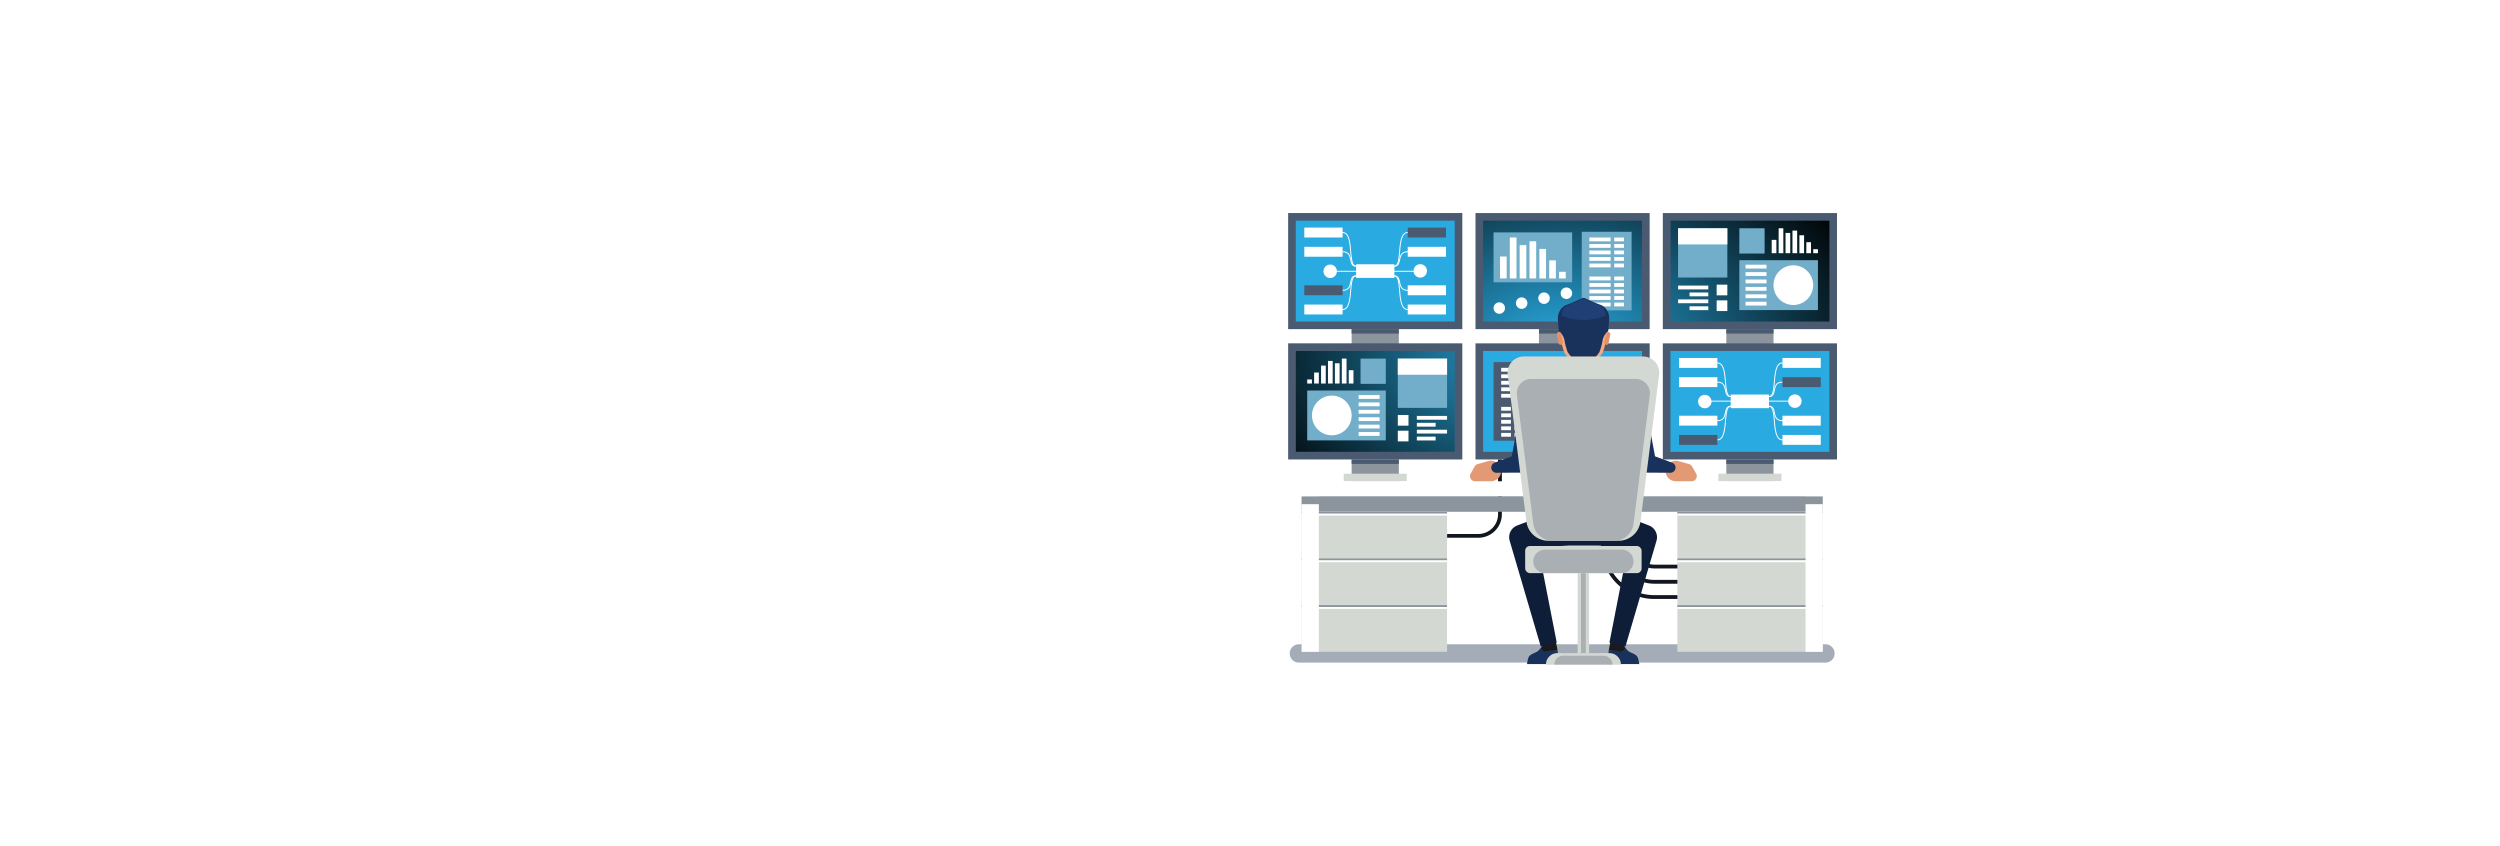 <svg xmlns="http://www.w3.org/2000/svg" xmlns:xlink="http://www.w3.org/1999/xlink" viewBox="0 0 1920 650"><defs><style>.cls-1{mask:url(#mask);filter:url(#luminosity-noclip-3);}.cls-15,.cls-2,.cls-20,.cls-21,.cls-4{mix-blend-mode:multiply;}.cls-2{fill:url(#linear-gradient);}.cls-3{mask:url(#mask-2);filter:url(#luminosity-noclip-4);}.cls-4{fill:url(#linear-gradient-2);}.cls-5{fill:#fff;}.cls-6{isolation:isolate;}.cls-7{mask:url(#mask-3);}.cls-10,.cls-20,.cls-8{opacity:0.5;}.cls-8{fill:url(#linear-gradient-3);}.cls-9{mask:url(#mask-4);}.cls-10{fill:url(#linear-gradient-4);}.cls-11{fill:#11161f;}.cls-12{mask:url(#mask-5);}.cls-13{fill:url(#radial-gradient);}.cls-14,.cls-21{fill:#8c959d;}.cls-15,.cls-16,.cls-20{fill:#4a5a71;}.cls-17{fill:#72aeca;}.cls-18{fill:#d4d8d3;}.cls-19{fill:#29abe2;}.cls-22{fill:#19325c;}.cls-23{fill:#1a1a1a;}.cls-24{fill:#0f1e38;}.cls-25{fill:#e39a74;}.cls-26{fill:#f4a982;}.cls-27{fill:#e0936a;}.cls-28{fill:#204075;}.cls-29{fill:#a9afb3;}.cls-30{filter:url(#luminosity-noclip-2);}.cls-31{filter:url(#luminosity-noclip);}</style><filter id="luminosity-noclip" x="999.69" y="-8517" width="111.65" height="32766" filterUnits="userSpaceOnUse" color-interpolation-filters="sRGB"><feFlood flood-color="#fff" result="bg"/><feBlend in="SourceGraphic" in2="bg"/></filter><mask id="mask" x="999.69" y="-8517" width="111.65" height="32766" maskUnits="userSpaceOnUse"><g class="cls-31"/></mask><linearGradient id="linear-gradient" x1="1055.52" y1="508.87" x2="1055.52" y2="611.67" gradientUnits="userSpaceOnUse"><stop offset="0" stop-color="#fff"/><stop offset="1"/></linearGradient><filter id="luminosity-noclip-2" x="1288.21" y="-8517" width="111.65" height="32766" filterUnits="userSpaceOnUse" color-interpolation-filters="sRGB"><feFlood flood-color="#fff" result="bg"/><feBlend in="SourceGraphic" in2="bg"/></filter><mask id="mask-2" x="1288.21" y="-8517" width="111.65" height="32766" maskUnits="userSpaceOnUse"><g class="cls-30"/></mask><linearGradient id="linear-gradient-2" x1="1344.03" y1="508.87" x2="1344.03" y2="611.67" xlink:href="#linear-gradient"/><filter id="luminosity-noclip-3" x="999.69" y="508.87" width="111.65" height="106.88" filterUnits="userSpaceOnUse" color-interpolation-filters="sRGB"><feFlood flood-color="#fff" result="bg"/><feBlend in="SourceGraphic" in2="bg"/></filter><mask id="mask-3" x="999.69" y="508.87" width="111.65" height="106.88" maskUnits="userSpaceOnUse"><g class="cls-1"><rect class="cls-2" x="999.69" y="508.87" width="111.65" height="106.88"/></g></mask><linearGradient id="linear-gradient-3" x1="1055.52" y1="508.87" x2="1055.52" y2="611.67" gradientUnits="userSpaceOnUse"><stop offset="0" stop-color="#fff"/><stop offset="1" stop-color="#fff"/></linearGradient><filter id="luminosity-noclip-4" x="1288.21" y="508.87" width="111.65" height="106.88" filterUnits="userSpaceOnUse" color-interpolation-filters="sRGB"><feFlood flood-color="#fff" result="bg"/><feBlend in="SourceGraphic" in2="bg"/></filter><mask id="mask-4" x="1288.21" y="508.87" width="111.65" height="106.88" maskUnits="userSpaceOnUse"><g class="cls-3"><rect class="cls-4" x="1288.21" y="508.87" width="111.65" height="106.88"/></g></mask><linearGradient id="linear-gradient-4" x1="1344.03" y1="508.87" x2="1344.03" y2="611.67" xlink:href="#linear-gradient-3"/><mask id="mask-5" x="935.91" y="89.86" width="527.72" height="355.56" maskUnits="userSpaceOnUse"><rect class="cls-5" x="994" y="167" width="126" height="82"/><rect class="cls-5" x="1137" y="167" width="126" height="82"/><rect class="cls-5" x="1281" y="167" width="126" height="82"/><rect class="cls-5" x="1281" y="267" width="126" height="82"/><rect class="cls-5" x="1137" y="267" width="126" height="82"/><rect class="cls-5" x="993" y="267" width="126" height="82"/></mask><radialGradient id="radial-gradient" cx="1121.54" cy="267.64" r="177.78" gradientTransform="translate(-464.82) scale(1.48 1)" gradientUnits="userSpaceOnUse"><stop offset="0" stop-color="#29abe2"/><stop offset="1"/></radialGradient></defs><g class="cls-6"><g id="Layer_1" data-name="Layer 1"><g class="cls-7"><rect class="cls-8" x="999.69" y="508.87" width="111.65" height="106.88"/></g><g class="cls-9"><rect class="cls-10" x="1288.21" y="508.87" width="111.65" height="106.88"/></g><path class="cls-11" d="M1294.06,460h-23.63a40.86,40.86,0,0,1-40.81-40.81V352.87h2.93v66.32a37.93,37.93,0,0,0,37.88,37.88h23.63Z"/><path class="cls-11" d="M1294.06,436.57h-23.63a17.4,17.4,0,0,1-17.38-17.38V352.87H1256v66.32a14.46,14.46,0,0,0,14.45,14.45h23.63Z"/><path class="cls-11" d="M1294.06,448.29h-23.63a29.13,29.13,0,0,1-29.09-29.1V352.87h2.92v66.32a26.21,26.21,0,0,0,26.17,26.17h23.63Z"/><path class="cls-11" d="M1135.36,413h-24V410.1h24A15.15,15.15,0,0,0,1150.5,395V352.87h2.93V395A18.09,18.09,0,0,1,1135.36,413Z"/><g class="cls-12"><rect class="cls-13" x="935.91" y="89.86" width="527.72" height="355.56"/></g><rect class="cls-14" x="1325.81" y="252.78" width="36.24" height="16.77" transform="translate(2687.87 522.33) rotate(180)"/><rect class="cls-15" x="1325.81" y="252.78" width="36.24" height="3.41" transform="translate(2687.87 508.97) rotate(180)"/><path class="cls-16" d="M1277.05,163.61v89.17h133.76V163.61ZM1405,246.92h-122V169.46h122Z"/><rect class="cls-17" x="1346.84" y="188.81" width="38.31" height="60.36" transform="translate(1584.98 -1147.01) rotate(90)"/><rect class="cls-17" x="1288.77" y="175.32" width="37.83" height="37.83" transform="translate(2615.36 388.46) rotate(180)"/><rect class="cls-5" x="1288.77" y="175.32" width="37.83" height="12.38" transform="translate(2615.36 363.02) rotate(180)"/><rect class="cls-17" x="1335.81" y="175.32" width="19.4" height="19.4" transform="translate(2691.03 370.04) rotate(180)"/><path class="cls-5" d="M1396.17,191.36h-3.6v3.11h3.6Zm-5.32-5.35h-3.6v8.46h3.6Zm-5.32-5.34h-3.6v13.8h3.6Zm-5.31-3.57h-3.61v17.37h3.61Zm-5.32,1.78h-3.61v15.59h3.61Zm-5.32-3.56H1366v19.15h3.61Zm-8.92,8.91v10.24h3.6V184.23Z"/><path class="cls-5" d="M1362.05,219a15.23,15.23,0,1,0,15.22-15.23A15.23,15.23,0,0,0,1362.05,219Z"/><rect class="cls-5" x="1340.58" y="203.31" width="16.1" height="2.93"/><rect class="cls-5" x="1340.58" y="209" width="16.1" height="2.93"/><rect class="cls-5" x="1340.58" y="214.68" width="16.1" height="2.93"/><rect class="cls-5" x="1340.58" y="220.36" width="16.1" height="2.93"/><rect class="cls-5" x="1340.58" y="226.05" width="16.1" height="2.93"/><rect class="cls-5" x="1340.58" y="231.73" width="16.1" height="2.93"/><path class="cls-5" d="M1318.39,218.62v8.2h8.2v-8.2Zm8.2,12.07h-8.2v8.2h8.2Z"/><rect class="cls-5" x="1288.78" y="219.33" width="23.2" height="2.93"/><rect class="cls-5" x="1297.56" y="224.64" width="14.41" height="2.93"/><rect class="cls-5" x="1288.78" y="229.94" width="23.2" height="2.93"/><rect class="cls-5" x="1297.56" y="235.25" width="14.41" height="2.93"/><rect class="cls-14" x="1181.94" y="252.78" width="36.24" height="16.77" transform="translate(2400.11 522.33) rotate(180)"/><rect class="cls-15" x="1181.94" y="252.78" width="36.24" height="3.41" transform="translate(2400.11 508.97) rotate(180)"/><path class="cls-16" d="M1133.18,163.61v89.17h133.76V163.61Zm127.9,83.31H1139V169.46h122Z"/><rect class="cls-17" x="1214.76" y="178.01" width="38.31" height="60.36"/><rect class="cls-17" x="1147.04" y="178.49" width="60.36" height="38.31"/><rect class="cls-5" x="1239.73" y="182.41" width="7.47" height="2.93"/><rect class="cls-5" x="1220.62" y="182.41" width="16.33" height="2.93"/><rect class="cls-5" x="1239.73" y="187.4" width="7.47" height="2.93"/><rect class="cls-5" x="1220.62" y="187.4" width="16.33" height="2.93"/><rect class="cls-5" x="1239.73" y="192.4" width="7.47" height="2.93"/><rect class="cls-5" x="1220.62" y="192.4" width="16.33" height="2.93"/><rect class="cls-5" x="1239.73" y="197.4" width="7.47" height="2.93"/><rect class="cls-5" x="1220.62" y="197.4" width="16.33" height="2.93"/><rect class="cls-5" x="1239.73" y="202.4" width="7.47" height="2.93"/><rect class="cls-5" x="1220.62" y="202.4" width="16.33" height="2.93"/><rect class="cls-5" x="1239.73" y="212.39" width="7.47" height="2.93"/><rect class="cls-5" x="1220.62" y="212.39" width="16.33" height="2.93"/><rect class="cls-5" x="1239.73" y="217.39" width="7.47" height="2.93"/><rect class="cls-5" x="1220.62" y="217.39" width="16.33" height="2.93"/><rect class="cls-5" x="1239.73" y="222.39" width="7.47" height="2.93"/><rect class="cls-5" x="1220.62" y="222.39" width="16.33" height="2.93"/><rect class="cls-5" x="1239.73" y="227.39" width="7.47" height="2.93"/><rect class="cls-5" x="1220.62" y="227.39" width="16.33" height="2.93"/><rect class="cls-5" x="1239.73" y="232.38" width="7.47" height="2.93"/><rect class="cls-5" x="1220.62" y="232.38" width="16.33" height="2.93"/><path class="cls-5" d="M1202.48,208.75h-5.13v5.11h5.13Zm-7.57-8.79h-5.12v13.9h5.12Zm-7.56-8.78h-5.12v22.68h5.12Zm-7.56-5.86h-5.13v28.54h5.13Zm-7.57,2.93h-5.12v25.61h5.12Zm-7.56-5.85h-5.13v31.46h5.13ZM1152,197v16.82h5.12V197Z"/><path class="cls-5" d="M1198.59,225.21a4.41,4.41,0,1,0,4.4-4.41A4.4,4.4,0,0,0,1198.59,225.21Z"/><path class="cls-5" d="M1181.41,229a4.41,4.41,0,1,0,4.4-4.41A4.41,4.41,0,0,0,1181.41,229Z"/><path class="cls-5" d="M1164.23,232.81a4.41,4.41,0,1,0,4.4-4.41A4.4,4.4,0,0,0,1164.23,232.81Z"/><circle class="cls-5" cx="1151.45" cy="236.61" r="4.41"/><rect class="cls-14" x="1325.81" y="352.87" width="36.24" height="16.77"/><rect class="cls-15" x="1325.81" y="352.87" width="36.24" height="3.41"/><rect class="cls-18" x="1319.71" y="363.78" width="48.45" height="5.86"/><rect class="cls-16" x="1277.05" y="263.7" width="133.76" height="89.17"/><rect class="cls-19" x="1305.2" y="247.26" width="77.46" height="122.05" transform="translate(1652.22 -1035.65) rotate(90)"/><rect class="cls-14" x="1038.06" y="252.78" width="36.24" height="16.77" transform="translate(2112.36 522.33) rotate(180)"/><rect class="cls-15" x="1038.06" y="252.78" width="36.24" height="3.41" transform="translate(2112.36 508.97) rotate(180)"/><rect class="cls-16" x="989.3" y="163.61" width="133.76" height="89.17" transform="translate(2112.36 416.39) rotate(180)"/><rect class="cls-19" x="1017.45" y="147.17" width="77.46" height="122.05" transform="translate(1264.37 -847.99) rotate(90)"/><path class="cls-5" d="M1041.37,204.76c-3.36,0-3.86-5.66-4.39-11.66-.59-6.63-1.26-14.14-5.86-14.14a.37.37,0,1,1,0-.73c5.27,0,6,7.87,6.58,14.81.51,5.65,1,11,3.67,11a.37.37,0,0,1,0,.73Z"/><path class="cls-5" d="M1041.37,204.76c-3.32,0-3.86-2.61-4.39-5.13-.6-2.9-1.22-5.9-5.86-5.9a.37.37,0,0,1,0-.74c5.23,0,6,3.6,6.58,6.49.53,2.54.94,4.55,3.67,4.55a.37.37,0,0,1,0,.73Z"/><path class="cls-5" d="M1031.12,238.07a.37.37,0,1,1,0-.73c4.6,0,5.27-7.52,5.86-14.14.53-6,1-11.66,4.39-11.66a.37.37,0,0,1,0,.73c-2.69,0-3.16,5.34-3.67,11C1037.09,230.2,1036.39,238.07,1031.12,238.07Z"/><path class="cls-5" d="M1031.12,223.31a.37.37,0,1,1,0-.74c4.64,0,5.26-3,5.86-5.9.53-2.52,1.07-5.13,4.39-5.13a.37.37,0,0,1,0,.73c-2.73,0-3.14,2-3.67,4.55C1037.1,219.71,1036.35,223.31,1031.12,223.31Z"/><path class="cls-5" d="M1070.88,204.76a.37.37,0,1,1,0-.73c2.68,0,3.16-5.34,3.66-11,.62-6.94,1.32-14.81,6.59-14.81a.37.37,0,1,1,0,.73c-4.6,0-5.27,7.51-5.86,14.14C1074.74,199.1,1074.24,204.76,1070.88,204.76Z"/><path class="cls-5" d="M1070.88,204.76a.37.37,0,1,1,0-.73c2.72,0,3.14-2,3.67-4.55.6-2.89,1.34-6.49,6.58-6.49a.37.37,0,0,1,0,.74c-4.64,0-5.26,3-5.87,5.9C1074.74,202.15,1074.2,204.76,1070.88,204.76Z"/><path class="cls-5" d="M1081.13,238.07c-5.27,0-6-7.87-6.59-14.81-.5-5.65-1-11-3.66-11a.37.37,0,1,1,0-.73c3.36,0,3.86,5.66,4.39,11.66.59,6.62,1.26,14.14,5.86,14.14a.37.37,0,1,1,0,.73Z"/><path class="cls-5" d="M1081.13,223.31c-5.24,0-6-3.6-6.58-6.49-.53-2.54-1-4.55-3.67-4.55a.37.37,0,1,1,0-.73c3.32,0,3.86,2.61,4.38,5.13.61,2.9,1.23,5.9,5.87,5.9a.37.37,0,0,1,0,.74Z"/><rect class="cls-5" x="1001.71" y="174.79" width="29.4" height="7.6"/><rect class="cls-5" x="1001.71" y="189.56" width="29.4" height="7.6"/><rect class="cls-5" x="1001.71" y="233.9" width="29.4" height="7.6"/><rect class="cls-16" x="1001.71" y="219.14" width="29.4" height="7.6"/><rect class="cls-16" x="1081.13" y="174.79" width="29.4" height="7.6" transform="translate(2191.66 357.19) rotate(180)"/><rect class="cls-5" x="1081.13" y="189.56" width="29.4" height="7.6" transform="translate(2191.66 386.72) rotate(180)"/><rect class="cls-5" x="1081.13" y="233.9" width="29.4" height="7.6" transform="translate(2191.66 475.41) rotate(180)"/><rect class="cls-5" x="1081.13" y="219.14" width="29.4" height="7.6" transform="translate(2191.66 445.88) rotate(180)"/><path class="cls-5" d="M1085.61,208.71h-58.86a.37.37,0,1,1,0-.73h58.86a.37.37,0,1,1,0,.73Z"/><rect class="cls-5" x="1041.48" y="202.96" width="29.4" height="10.46"/><path class="cls-5" d="M1021.59,203.19a5.16,5.16,0,1,0,5.16,5.15A5.16,5.16,0,0,0,1021.59,203.19Zm69.17-.3a5.16,5.16,0,1,0,5.16,5.15A5.16,5.16,0,0,0,1090.76,202.89Z"/><rect class="cls-14" x="1038.06" y="352.87" width="36.24" height="16.77"/><rect class="cls-15" x="1038.06" y="352.87" width="36.24" height="3.41"/><rect class="cls-18" x="1031.96" y="363.78" width="48.45" height="5.86"/><path class="cls-16" d="M989.3,263.7v89.17h133.76V263.7ZM1117.2,347h-122V269.55h122Z"/><rect class="cls-17" x="1014.96" y="288.89" width="38.31" height="60.36" transform="translate(1353.19 -715.05) rotate(90)"/><rect class="cls-17" x="1073.52" y="275.41" width="37.83" height="37.83"/><rect class="cls-5" x="1073.52" y="275.41" width="37.83" height="12.38"/><rect class="cls-17" x="1044.9" y="275.41" width="19.4" height="19.4"/><path class="cls-5" d="M1003.94,294.56h3.6v-3.11h-3.6Zm5.32,0h3.6V286.1h-3.6Zm5.32,0h3.6v-13.8h-3.6Zm5.32,0h3.6V277.19h-3.6Zm5.32,0h3.6V279h-3.6Zm5.31,0h3.61V275.41h-3.61Zm5.32-10.24v10.24h3.61V284.32Z"/><path class="cls-5" d="M1038.06,319.07a15.23,15.23,0,1,1-15.22-15.22A15.22,15.22,0,0,1,1038.06,319.07Z"/><rect class="cls-5" x="1043.42" y="303.4" width="16.11" height="2.93"/><rect class="cls-5" x="1043.42" y="309.08" width="16.11" height="2.93"/><rect class="cls-5" x="1043.42" y="314.77" width="16.11" height="2.93"/><rect class="cls-5" x="1043.42" y="320.45" width="16.11" height="2.93"/><rect class="cls-5" x="1043.42" y="326.14" width="16.11" height="2.93"/><rect class="cls-5" x="1043.42" y="331.82" width="16.11" height="2.93"/><path class="cls-5" d="M1073.52,318.71v8.2h8.2v-8.2Zm0,20.27h8.2v-8.2h-8.2Z"/><rect class="cls-5" x="1088.14" y="319.42" width="23.2" height="2.93"/><rect class="cls-5" x="1088.14" y="324.73" width="14.41" height="2.93"/><rect class="cls-5" x="1088.14" y="330.03" width="23.2" height="2.93"/><rect class="cls-5" x="1088.14" y="335.34" width="14.41" height="2.93"/><rect class="cls-14" x="1181.94" y="352.87" width="36.24" height="16.77"/><rect class="cls-15" x="1181.94" y="352.87" width="36.24" height="3.41"/><rect class="cls-18" x="1175.83" y="363.78" width="48.45" height="5.86"/><rect class="cls-16" x="1133.18" y="263.7" width="133.76" height="89.17"/><rect class="cls-19" x="1161.33" y="247.26" width="77.46" height="122.05" transform="translate(1508.34 -891.78) rotate(90)"/><rect class="cls-16" x="1147.05" y="278.1" width="38.31" height="60.36"/><rect class="cls-16" x="1192.71" y="278.57" width="60.36" height="38.31"/><rect class="cls-5" x="1152.9" y="282.49" width="7.48" height="2.93"/><rect class="cls-5" x="1163.17" y="282.49" width="16.33" height="2.93"/><rect class="cls-5" x="1152.9" y="287.49" width="7.48" height="2.93"/><rect class="cls-5" x="1163.17" y="287.49" width="16.33" height="2.93"/><rect class="cls-5" x="1152.9" y="292.49" width="7.48" height="2.93"/><rect class="cls-5" x="1163.17" y="292.49" width="16.33" height="2.93"/><rect class="cls-5" x="1152.9" y="297.49" width="7.48" height="2.93"/><rect class="cls-5" x="1163.17" y="297.49" width="16.33" height="2.93"/><rect class="cls-5" x="1152.9" y="302.48" width="7.48" height="2.93"/><rect class="cls-5" x="1163.17" y="302.48" width="16.33" height="2.93"/><rect class="cls-5" x="1152.9" y="312.48" width="7.48" height="2.93"/><rect class="cls-5" x="1163.17" y="312.48" width="16.33" height="2.93"/><rect class="cls-5" x="1152.9" y="317.48" width="7.48" height="2.93"/><rect class="cls-5" x="1163.17" y="317.48" width="16.33" height="2.93"/><rect class="cls-5" x="1152.9" y="322.47" width="7.48" height="2.93"/><rect class="cls-5" x="1163.17" y="322.47" width="16.33" height="2.93"/><rect class="cls-5" x="1152.9" y="327.47" width="7.48" height="2.93"/><rect class="cls-5" x="1163.17" y="327.47" width="16.33" height="2.93"/><rect class="cls-5" x="1152.9" y="332.47" width="7.48" height="2.93"/><rect class="cls-5" x="1163.17" y="332.47" width="16.33" height="2.93"/><path class="cls-5" d="M1197.63,313.94h5.13v-5.1h-5.13Zm7.57,0h5.12V300.05h-5.12Zm7.56,0h5.13V291.27h-5.13Zm7.57,0h5.12V285.41h-5.12Zm7.56,0H1233v-25.6h-5.12Zm7.57,0h5.12V282.48h-5.12Zm7.56-16.82v16.82h5.12V297.12Z"/><path class="cls-5" d="M1201.53,325.29a4.41,4.41,0,1,1-4.41-4.4A4.41,4.41,0,0,1,1201.53,325.29Z"/><path class="cls-5" d="M1218.71,329.1a4.41,4.41,0,1,1-4.41-4.41A4.42,4.42,0,0,1,1218.71,329.1Z"/><path class="cls-5" d="M1235.89,332.9a4.41,4.41,0,1,1-4.41-4.41A4.42,4.42,0,0,1,1235.89,332.9Z"/><path class="cls-5" d="M1253.07,336.7a4.41,4.41,0,1,1-4.41-4.41A4.41,4.41,0,0,1,1253.07,336.7Z"/><path class="cls-20" d="M1402,508.87H997.57a7,7,0,0,1-7.05-7.05h0a7,7,0,0,1,7.05-7H1402a7,7,0,0,1,7,7h0A7,7,0,0,1,1402,508.87Z"/><rect class="cls-5" x="988.73" y="369.64" width="422.08" height="11.71"/><rect class="cls-14" x="999.69" y="381.35" width="400.16" height="11.71"/><rect class="cls-18" x="999.69" y="393.07" width="111.64" height="107.51"/><rect class="cls-21" x="999.69" y="393.07" width="111.64" height="1.43"/><rect class="cls-21" x="999.69" y="428.9" width="111.64" height="1.43"/><rect class="cls-21" x="999.69" y="464.74" width="111.64" height="1.43"/><rect class="cls-5" x="999.69" y="394.5" width="111.64" height="1.43"/><rect class="cls-5" x="999.69" y="430.34" width="111.64" height="1.43"/><rect class="cls-5" x="999.69" y="466.17" width="111.64" height="1.43"/><rect class="cls-5" x="999.69" y="381.35" width="13.19" height="119.23"/><rect class="cls-18" x="1288.21" y="393.07" width="111.64" height="107.51" transform="translate(2688.06 893.65) rotate(180)"/><rect class="cls-21" x="1288.21" y="393.07" width="111.64" height="1.43" transform="translate(2688.06 787.57) rotate(180)"/><rect class="cls-21" x="1288.21" y="428.9" width="111.64" height="1.43" transform="translate(2688.06 859.24) rotate(180)"/><rect class="cls-21" x="1288.21" y="464.74" width="111.64" height="1.43" transform="translate(2688.06 930.92) rotate(180)"/><rect class="cls-5" x="1288.21" y="394.5" width="111.64" height="1.43" transform="translate(2688.06 790.43) rotate(180)"/><rect class="cls-5" x="1288.21" y="430.34" width="111.64" height="1.43" transform="translate(2688.06 862.11) rotate(180)"/><rect class="cls-5" x="1288.21" y="466.17" width="111.64" height="1.43" transform="translate(2688.06 933.78) rotate(180)"/><rect class="cls-5" x="1386.66" y="381.35" width="13.19" height="119.23" transform="translate(2786.51 881.93) rotate(180)"/><rect class="cls-21" x="999.69" y="381.35" width="400.16" height="5.86"/><path class="cls-5" d="M1368.94,338.2c-5.27,0-6-7.87-6.59-14.81-.5-5.65-1-11-3.66-11a.37.37,0,0,1,0-.73c3.36,0,3.86,5.66,4.39,11.65.59,6.63,1.26,14.15,5.86,14.15a.37.37,0,1,1,0,.73Z"/><path class="cls-5" d="M1368.94,323.44c-5.24,0-6-3.6-6.58-6.49-.53-2.54-.95-4.55-3.67-4.55a.37.37,0,0,1,0-.73c3.32,0,3.86,2.61,4.39,5.13.6,2.91,1.22,5.91,5.86,5.91a.37.37,0,1,1,0,.73Z"/><path class="cls-5" d="M1358.69,304.89a.37.37,0,0,1,0-.73c2.69,0,3.16-5.34,3.66-11,.62-6.94,1.32-14.81,6.59-14.81a.37.37,0,1,1,0,.73c-4.6,0-5.27,7.52-5.86,14.15C1362.55,299.23,1362.05,304.89,1358.69,304.89Z"/><path class="cls-5" d="M1358.69,304.89a.37.37,0,0,1,0-.73c2.72,0,3.14-2,3.67-4.55.6-2.89,1.34-6.49,6.58-6.49a.37.37,0,0,1,0,.74c-4.64,0-5.26,3-5.86,5.9C1362.55,302.28,1362,304.89,1358.69,304.89Z"/><path class="cls-5" d="M1318.93,338.2a.37.37,0,1,1,0-.73c4.6,0,5.27-7.52,5.86-14.15.53-6,1-11.65,4.39-11.65a.37.37,0,0,1,0,.73c-2.69,0-3.16,5.34-3.66,11C1324.9,330.33,1324.2,338.2,1318.93,338.2Z"/><path class="cls-5" d="M1318.93,323.44a.37.37,0,1,1,0-.73c4.64,0,5.26-3,5.86-5.91.53-2.52,1.07-5.13,4.39-5.13a.37.37,0,0,1,0,.73c-2.73,0-3.14,2-3.67,4.55C1324.91,319.84,1324.16,323.44,1318.93,323.44Z"/><path class="cls-5" d="M1329.18,304.89c-3.36,0-3.86-5.66-4.39-11.65-.59-6.63-1.26-14.15-5.86-14.15a.37.37,0,1,1,0-.73c5.27,0,6,7.87,6.59,14.81.5,5.65,1,11,3.66,11a.37.37,0,0,1,0,.73Z"/><path class="cls-5" d="M1329.18,304.89c-3.32,0-3.86-2.61-4.39-5.13-.6-2.9-1.22-5.9-5.86-5.9a.37.37,0,0,1,0-.74c5.23,0,6,3.6,6.58,6.49.53,2.54.94,4.55,3.67,4.55a.37.37,0,0,1,0,.73Z"/><rect class="cls-5" x="1368.94" y="334.04" width="29.4" height="7.6" transform="translate(2767.28 675.67) rotate(180)"/><rect class="cls-5" x="1368.94" y="319.27" width="29.4" height="7.6" transform="translate(2767.28 646.14) rotate(180)"/><rect class="cls-5" x="1368.94" y="274.93" width="29.4" height="7.6" transform="translate(2767.28 557.45) rotate(180)"/><rect class="cls-16" x="1368.94" y="289.69" width="29.4" height="7.6" transform="translate(2767.28 586.98) rotate(180)"/><rect class="cls-16" x="1289.53" y="334.04" width="29.4" height="7.6"/><rect class="cls-5" x="1289.53" y="319.27" width="29.4" height="7.6"/><rect class="cls-5" x="1289.53" y="274.93" width="29.4" height="7.6"/><rect class="cls-5" x="1289.53" y="289.69" width="29.4" height="7.6"/><path class="cls-5" d="M1373.31,308.45h-58.86a.37.37,0,1,1,0-.73h58.86a.37.37,0,1,1,0,.73Z"/><rect class="cls-5" x="1329.18" y="303.01" width="29.4" height="10.46" transform="translate(2687.76 616.48) rotate(180)"/><path class="cls-5" d="M1378.46,313.24a5.16,5.16,0,1,0-5.15-5.15A5.16,5.16,0,0,0,1378.46,313.24Zm-69.17.3a5.15,5.15,0,1,0-5.15-5.15A5.15,5.15,0,0,0,1309.29,313.54Z"/><path class="cls-22" d="M1183.4,497.43a11.34,11.34,0,0,1-3,3.11c-5.08,2.44-6.23,2.44-7.15,6.58l-.53,2.86h24.13l-.59-10.17Z"/><path class="cls-23" d="M1195,493.25h-8.66s-1.3,2.18-2.79,4.18c2.17,4.51,3.93,2.48,6.63,2.28a21.36,21.36,0,0,1,6.09.1Z"/><path class="cls-24" d="M1209.1,417.94l-37.19,4.87,7.44-12.37,16.24,83.13-12.28,3-23.88-81.27a9.66,9.66,0,0,1,5.78-11.73l1.67-.64,35-13.41Z"/><path class="cls-22" d="M1248.28,497.43a11.19,11.19,0,0,0,3,3.11c5.08,2.44,6.24,2.44,7.15,6.58L1259,510h-24.13l.59-10.17Z"/><path class="cls-23" d="M1236.72,493.25h8.66s1.3,2.18,2.79,4.18c-2.17,4.51-3.93,2.48-6.63,2.28a21.36,21.36,0,0,0-6.09.1Z"/><path class="cls-24" d="M1229.76,389.52l35,13.41,1.63.63a9.69,9.69,0,0,1,5.81,11.74l-23.88,81.27-12.28-3,16.24-83.13,7.45,12.37-37.2-4.87Z"/><path class="cls-24" d="M1235.27,419h-38.08a7.7,7.7,0,0,1-7.49-7.84l-.07-20h53l.07,20A7.61,7.61,0,0,1,1235.27,419Z"/><path class="cls-22" d="M1261,298.73c.72-7.81-5.28-14.32-13.42-14.32h-62.76c-8.14,0-14.14,6.51-13.42,14.32L1188.29,386l-1.52,9.83c.63,8.24,58.15,8.24,58.78,0L1244,386Z"/><path class="cls-25" d="M1142.92,354.16l-8,2.23a3.91,3.91,0,0,0-2.37,1.86l-3.11,5.5a3.93,3.93,0,0,0,3.41,5.86l12.18,0a7.89,7.89,0,0,0,7.61-10h0A7.89,7.89,0,0,0,1142.92,354.16Z"/><path class="cls-22" d="M1185.5,299.19l-10.81,57.92-.21,1.11a5.81,5.81,0,0,1-5.67,4.75l-19.46.12a4,4,0,0,1-1.42-7.76l18.25-6.77-5.88,5.86,10.81-57.92a7.32,7.32,0,0,1,14.39,2.69Z"/><path class="cls-25" d="M1289.16,354.16l8,2.23a3.91,3.91,0,0,1,2.37,1.86l3.11,5.5a3.93,3.93,0,0,1-3.41,5.86l-12.18,0a7.89,7.89,0,0,1-7.61-10h0A7.88,7.88,0,0,1,1289.16,354.16Z"/><path class="cls-22" d="M1261,296.5l10.81,57.92-5.88-5.86,18.25,6.77a4,4,0,0,1-1.42,7.76l-19.46-.12a5.81,5.81,0,0,1-5.67-4.74l-.21-1.12-10.81-57.92A7.32,7.32,0,1,1,1261,296.5Z"/><path class="cls-26" d="M1228.66,234.78h0a36.3,36.3,0,0,0-25,0h0c-4.32,1.58-6.94,6.25-6.51,11.33l.68,8.25a62.35,62.35,0,0,0,3.64,16.56s6,9.15,9.73,9.15h9.92c3.75,0,9.73-9.15,9.73-9.15a62.35,62.35,0,0,0,3.64-16.56l.68-8.25C1235.6,241,1233,236.36,1228.66,234.78Z"/><path class="cls-27" d="M1223.78,271.63c0-7.33-15.24-7.33-15.24,0l-2.16,12.78h19.56Z"/><path class="cls-22" d="M1229.1,234.08c-19.07-7-6.81-7-25.88,0h0c-4.46,1.63-7.17,6.47-6.74,11.73l.72,8.53s0,0,.07.09a11.47,11.47,0,0,1,4.25,6.9,49.78,49.78,0,0,0,2.42,9s5,7.61,8.1,7.61h8.25c3.12,0,8.09-7.61,8.09-7.61a49.78,49.78,0,0,0,2.42-9,11.47,11.47,0,0,1,4.25-6.9.28.28,0,0,0,.08-.09l.71-8.53C1236.28,240.55,1233.56,235.71,1229.1,234.08Z"/><path class="cls-28" d="M1228.09,234.38a104.59,104.59,0,0,1-10-4.2,6.23,6.23,0,0,0-3.82,0,104.59,104.59,0,0,1-10,4.2c-3,1.08-4.87,4.3-4.84,8a44.26,44.26,0,0,0,33.54,0C1233,238.68,1231.06,235.46,1228.09,234.38Z"/><path class="cls-27" d="M1197,255a1.63,1.63,0,0,0-1.3,1.91l1.26,6.56a1.63,1.63,0,1,0,3.21-.62l-1.26-6.56A1.63,1.63,0,0,0,1197,255Zm38.4,0a1.63,1.63,0,0,0-1.91,1.29l-1.26,6.56a1.63,1.63,0,1,0,3.21.62l1.26-6.56A1.63,1.63,0,0,0,1235.36,255Z"/><rect class="cls-18" x="1171.33" y="419.34" width="89.42" height="20.83" rx="3.56"/><path class="cls-29" d="M1245.55,440.17h-59a9,9,0,0,1-9-9h0a9,9,0,0,1,9-9h59a9,9,0,0,1,9,9h0A9,9,0,0,1,1245.55,440.17Z"/><path class="cls-18" d="M1261.49,273.78H1170.6A12.47,12.47,0,0,0,1158,288.25l14.32,112.58a16.93,16.93,0,0,0,16.31,14.47h54.88a16.94,16.94,0,0,0,16.32-14.47l14.32-112.58A12.47,12.47,0,0,0,1261.49,273.78Z"/><path class="cls-29" d="M1255.94,291h-79.79a11,11,0,0,0-11.1,12.71l12.58,98.84A14.86,14.86,0,0,0,1192,415.3h48.19a14.86,14.86,0,0,0,14.32-12.71L1267,303.75A11,11,0,0,0,1255.94,291Z"/><rect class="cls-18" x="1211.65" y="440.17" width="8.78" height="61.43"/><rect class="cls-29" x="1214.21" y="440.17" width="3.66" height="61.43"/><path class="cls-18" d="M1244.81,510.39h-57.53a8.79,8.79,0,0,1,8.79-8.79h40a8.79,8.79,0,0,1,8.79,8.79Z"/><path class="cls-29" d="M1238.33,510.39h-44.57a6.81,6.81,0,0,1,6.8-6.81h31a6.81,6.81,0,0,1,6.81,6.81Z"/></g></g></svg>